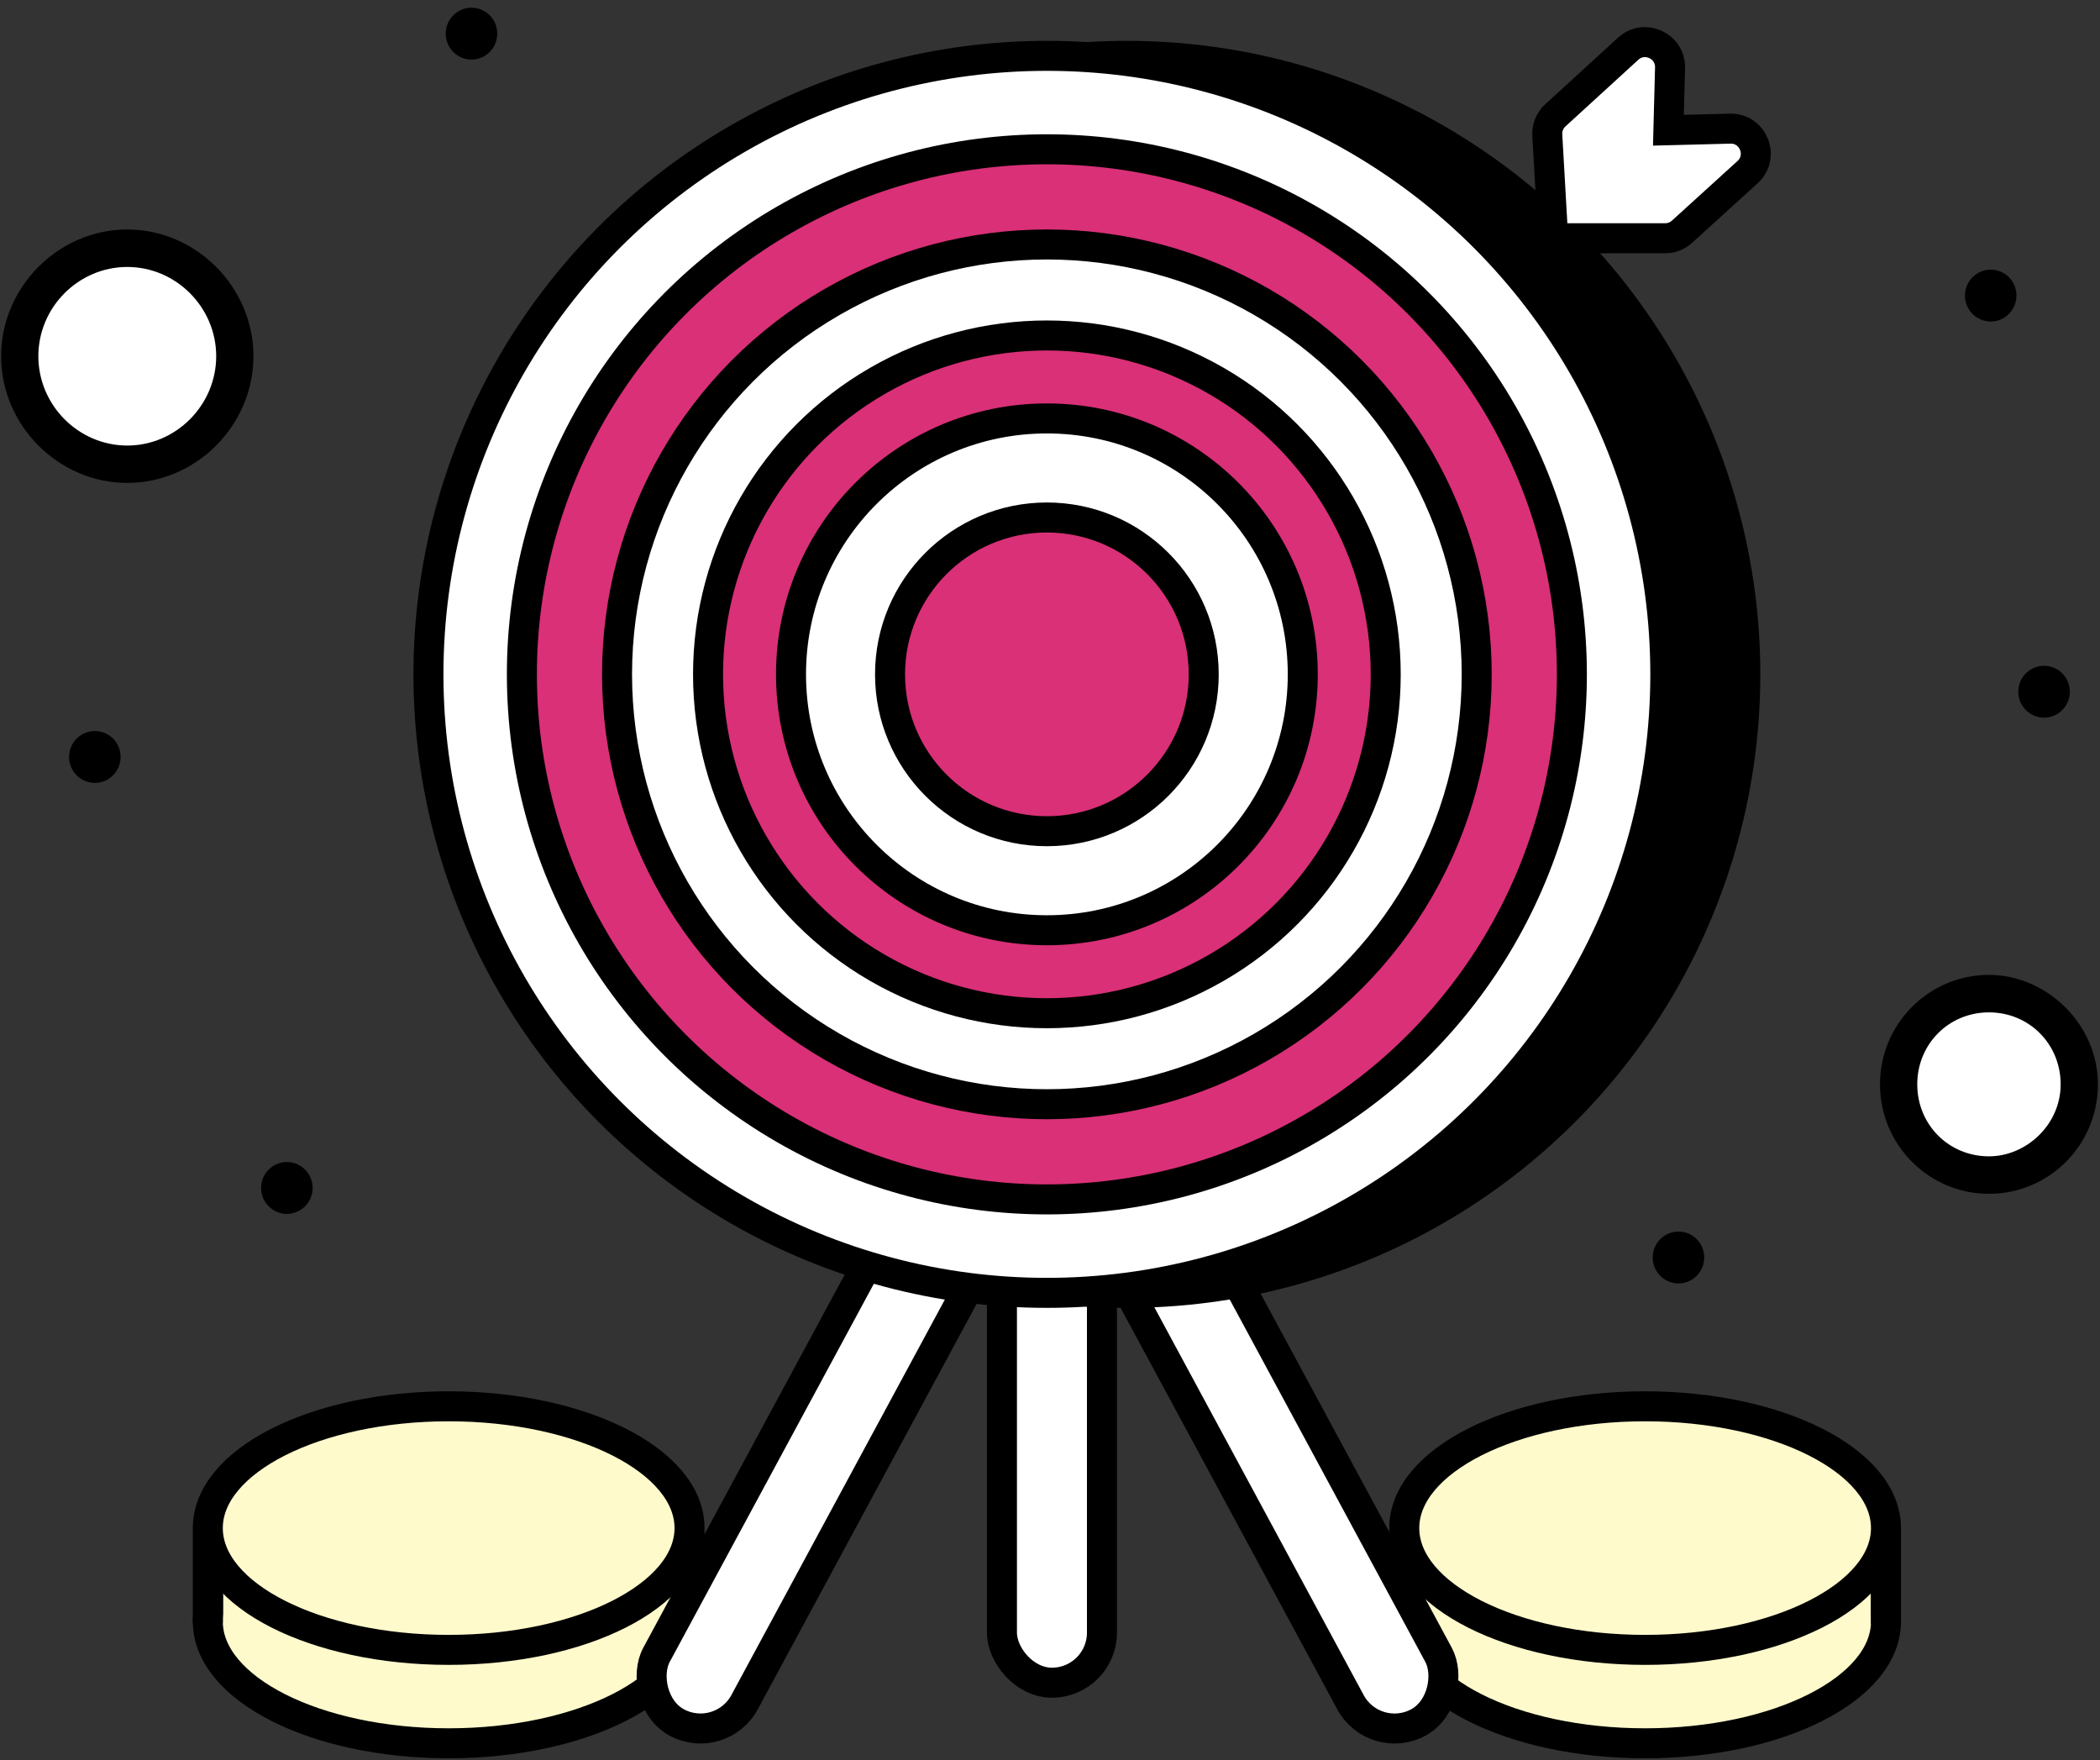 <?xml version="1.0" encoding="UTF-8"?> <svg xmlns="http://www.w3.org/2000/svg" width="210" height="176" viewBox="0 0 210 176" fill="none"><rect x="0" y="0" width="210" height="176" fill="#333333" stroke="none"/><path d="M199.068 99.571C204.083 99.571 208.112 103.621 208.112 108.672C208.112 113.724 204.04 117.773 199.068 117.773C194.095 117.773 190.023 113.68 190.023 108.672C190.023 103.665 194.095 99.571 199.068 99.571Z" fill="white"></path><path d="M13.126 24.861C18.836 24.861 23.423 29.472 23.423 35.224C23.423 40.975 18.787 45.586 13.126 45.586C7.465 45.586 2.828 40.926 2.828 35.224C2.828 29.522 7.465 24.861 13.126 24.861Z" fill="white"></path><path d="M198.896 97.478C192.874 97.478 188 102.379 188 108.423C188 114.466 192.874 119.368 198.896 119.368C204.918 119.368 209.791 114.478 209.791 108.423C209.791 102.367 204.625 97.478 198.896 97.478ZM198.896 115.62C194.877 115.62 191.726 112.456 191.726 108.423C191.726 104.39 194.877 101.225 198.896 101.225C202.914 101.225 206.066 104.39 206.066 108.423C206.066 112.456 202.621 115.62 198.896 115.62Z" fill="black"></path><path d="M12.727 22.945C5.85 22.945 0.109 28.703 0.109 35.615C0.109 42.527 5.838 48.285 12.727 48.285C19.617 48.285 25.345 42.527 25.345 35.615C25.345 28.703 19.604 22.945 12.727 22.945ZM12.727 44.55C7.854 44.55 3.835 40.517 3.835 35.615C3.835 30.714 7.854 26.693 12.727 26.693C17.601 26.693 21.62 30.726 21.62 35.615C21.62 40.505 17.601 44.55 12.727 44.55Z" fill="black"></path><path d="M204.405 66.571C205.835 66.571 206.983 67.738 206.983 69.165C206.983 70.592 205.822 71.758 204.405 71.758C202.989 71.758 201.828 70.604 201.828 69.165C201.828 67.725 202.989 66.571 204.405 66.571Z" fill="black"></path><path d="M9.484 73.093C10.913 73.093 12.061 74.247 12.061 75.686C12.061 77.126 10.9 78.28 9.484 78.28C8.067 78.28 6.906 77.113 6.906 75.686C6.906 74.259 8.067 73.093 9.484 73.093Z" fill="black"></path><path d="M167.847 123.142C169.276 123.142 170.424 124.308 170.424 125.735C170.424 127.162 169.264 128.329 167.847 128.329C166.43 128.329 165.27 127.162 165.27 125.735C165.27 124.308 166.43 123.142 167.847 123.142Z" fill="black"></path><path d="M47.148 0.77C48.577 0.77 49.725 1.924 49.725 3.363C49.725 4.803 48.565 5.957 47.148 5.957C45.731 5.957 44.57 4.79 44.57 3.363C44.57 1.936 45.731 0.77 47.148 0.77Z" fill="black"></path><path d="M199.07 26.962C200.499 26.962 201.647 28.116 201.647 29.555C201.647 30.995 200.486 32.149 199.07 32.149C197.653 32.149 196.492 30.983 196.492 29.555C196.492 28.128 197.653 26.962 199.07 26.962Z" fill="black"></path><path d="M28.687 116.188C30.116 116.188 31.264 117.355 31.264 118.782C31.264 120.209 30.104 121.376 28.687 121.376C27.27 121.376 26.109 120.209 26.109 118.782C26.109 117.355 27.27 116.188 28.687 116.188Z" fill="black"></path><path d="M68.953 162.132C68.953 168.858 58.169 174.31 44.867 174.31C31.565 174.31 20.781 168.858 20.781 162.132C20.781 155.407 31.565 149.955 44.867 149.955C58.169 149.955 68.953 155.407 68.953 162.132Z" fill="#FFFACC" stroke="black" stroke-width="3"></path><rect x="22.316" y="148.839" width="45.121" height="16.93" rx="4" fill="#FFFACC"></rect><path d="M68.953 152.792C68.953 159.517 58.169 164.969 44.867 164.969C31.565 164.969 20.781 159.517 20.781 152.792C20.781 146.066 31.565 140.614 44.867 140.614C58.169 140.614 68.953 146.066 68.953 152.792Z" fill="#FFFACC"></path><path d="M68.953 152.792C68.953 159.517 58.169 164.969 44.867 164.969C31.565 164.969 20.781 159.517 20.781 152.792M68.953 152.792C68.953 146.066 58.169 140.614 44.867 140.614C31.565 140.614 20.781 146.066 20.781 152.792M68.953 152.792V162.367M20.781 152.792V162.29" stroke="black" stroke-width="3"></path><path d="M188.598 162.132C188.598 168.858 177.814 174.31 164.512 174.31C151.209 174.31 140.426 168.858 140.426 162.132C140.426 155.407 151.209 149.955 164.512 149.955C177.814 149.955 188.598 155.407 188.598 162.132Z" fill="#FFFACC" stroke="black" stroke-width="3"></path><rect x="141.961" y="148.839" width="45.121" height="16.93" rx="4" fill="#FFFACC"></rect><path d="M188.598 152.792C188.598 159.517 177.814 164.969 164.512 164.969C151.209 164.969 140.426 159.517 140.426 152.792C140.426 146.066 151.209 140.614 164.512 140.614C177.814 140.614 188.598 146.066 188.598 152.792Z" fill="#FFFACC"></path><path d="M188.598 152.792C188.598 159.517 177.814 164.969 164.512 164.969C151.209 164.969 140.426 159.517 140.426 152.792M188.598 152.792C188.598 146.066 177.814 140.614 164.512 140.614C151.209 140.614 140.426 146.066 140.426 152.792M188.598 152.792V162.367M140.426 152.792V162.29" stroke="black" stroke-width="3"></path><rect x="100.195" y="123.289" width="10" height="44.962" rx="5" fill="white" stroke="black" stroke-width="3"></rect><rect x="91.133" y="118.26" width="10" height="58.633" rx="5" transform="rotate(28.363 91.133 118.26)" fill="white" stroke="black" stroke-width="3"></rect><rect width="10" height="58.633" rx="5" transform="matrix(-0.88 0.475 0.475 0.88 118.375 118.26)" fill="white" stroke="black" stroke-width="3"></rect><circle cx="112.688" cy="67.427" r="61.844" fill="black" stroke="black" stroke-width="3"></circle><circle cx="104.688" cy="67.427" r="61.844" fill="white" stroke="black" stroke-width="3"></circle><circle cx="104.688" cy="67.427" r="52.5" fill="#D93077" stroke="black" stroke-width="3"></circle><circle cx="104.687" cy="67.427" r="42.983" fill="white" stroke="black" stroke-width="3"></circle><circle cx="104.688" cy="67.427" r="33.884" fill="#D93077" stroke="black" stroke-width="3"></circle><circle cx="104.689" cy="67.427" r="25.588" fill="white" stroke="black" stroke-width="3"></circle><circle cx="104.688" cy="67.427" r="15.684" fill="#D93077" stroke="black" stroke-width="3"></circle><path d="M155.237 22.408L155.318 23.822L156.734 23.822L166.518 23.822C167.14 23.822 167.739 23.59 168.2 23.172L174.756 17.212C176.47 15.653 175.326 12.803 173.01 12.863L166.84 13.021L167.004 6.782C167.062 4.578 164.445 3.383 162.818 4.871L155.538 11.528C154.983 12.035 154.686 12.765 154.729 13.515L155.237 22.408Z" fill="white" stroke="black" stroke-width="3" stroke-linecap="round"></path></svg> 